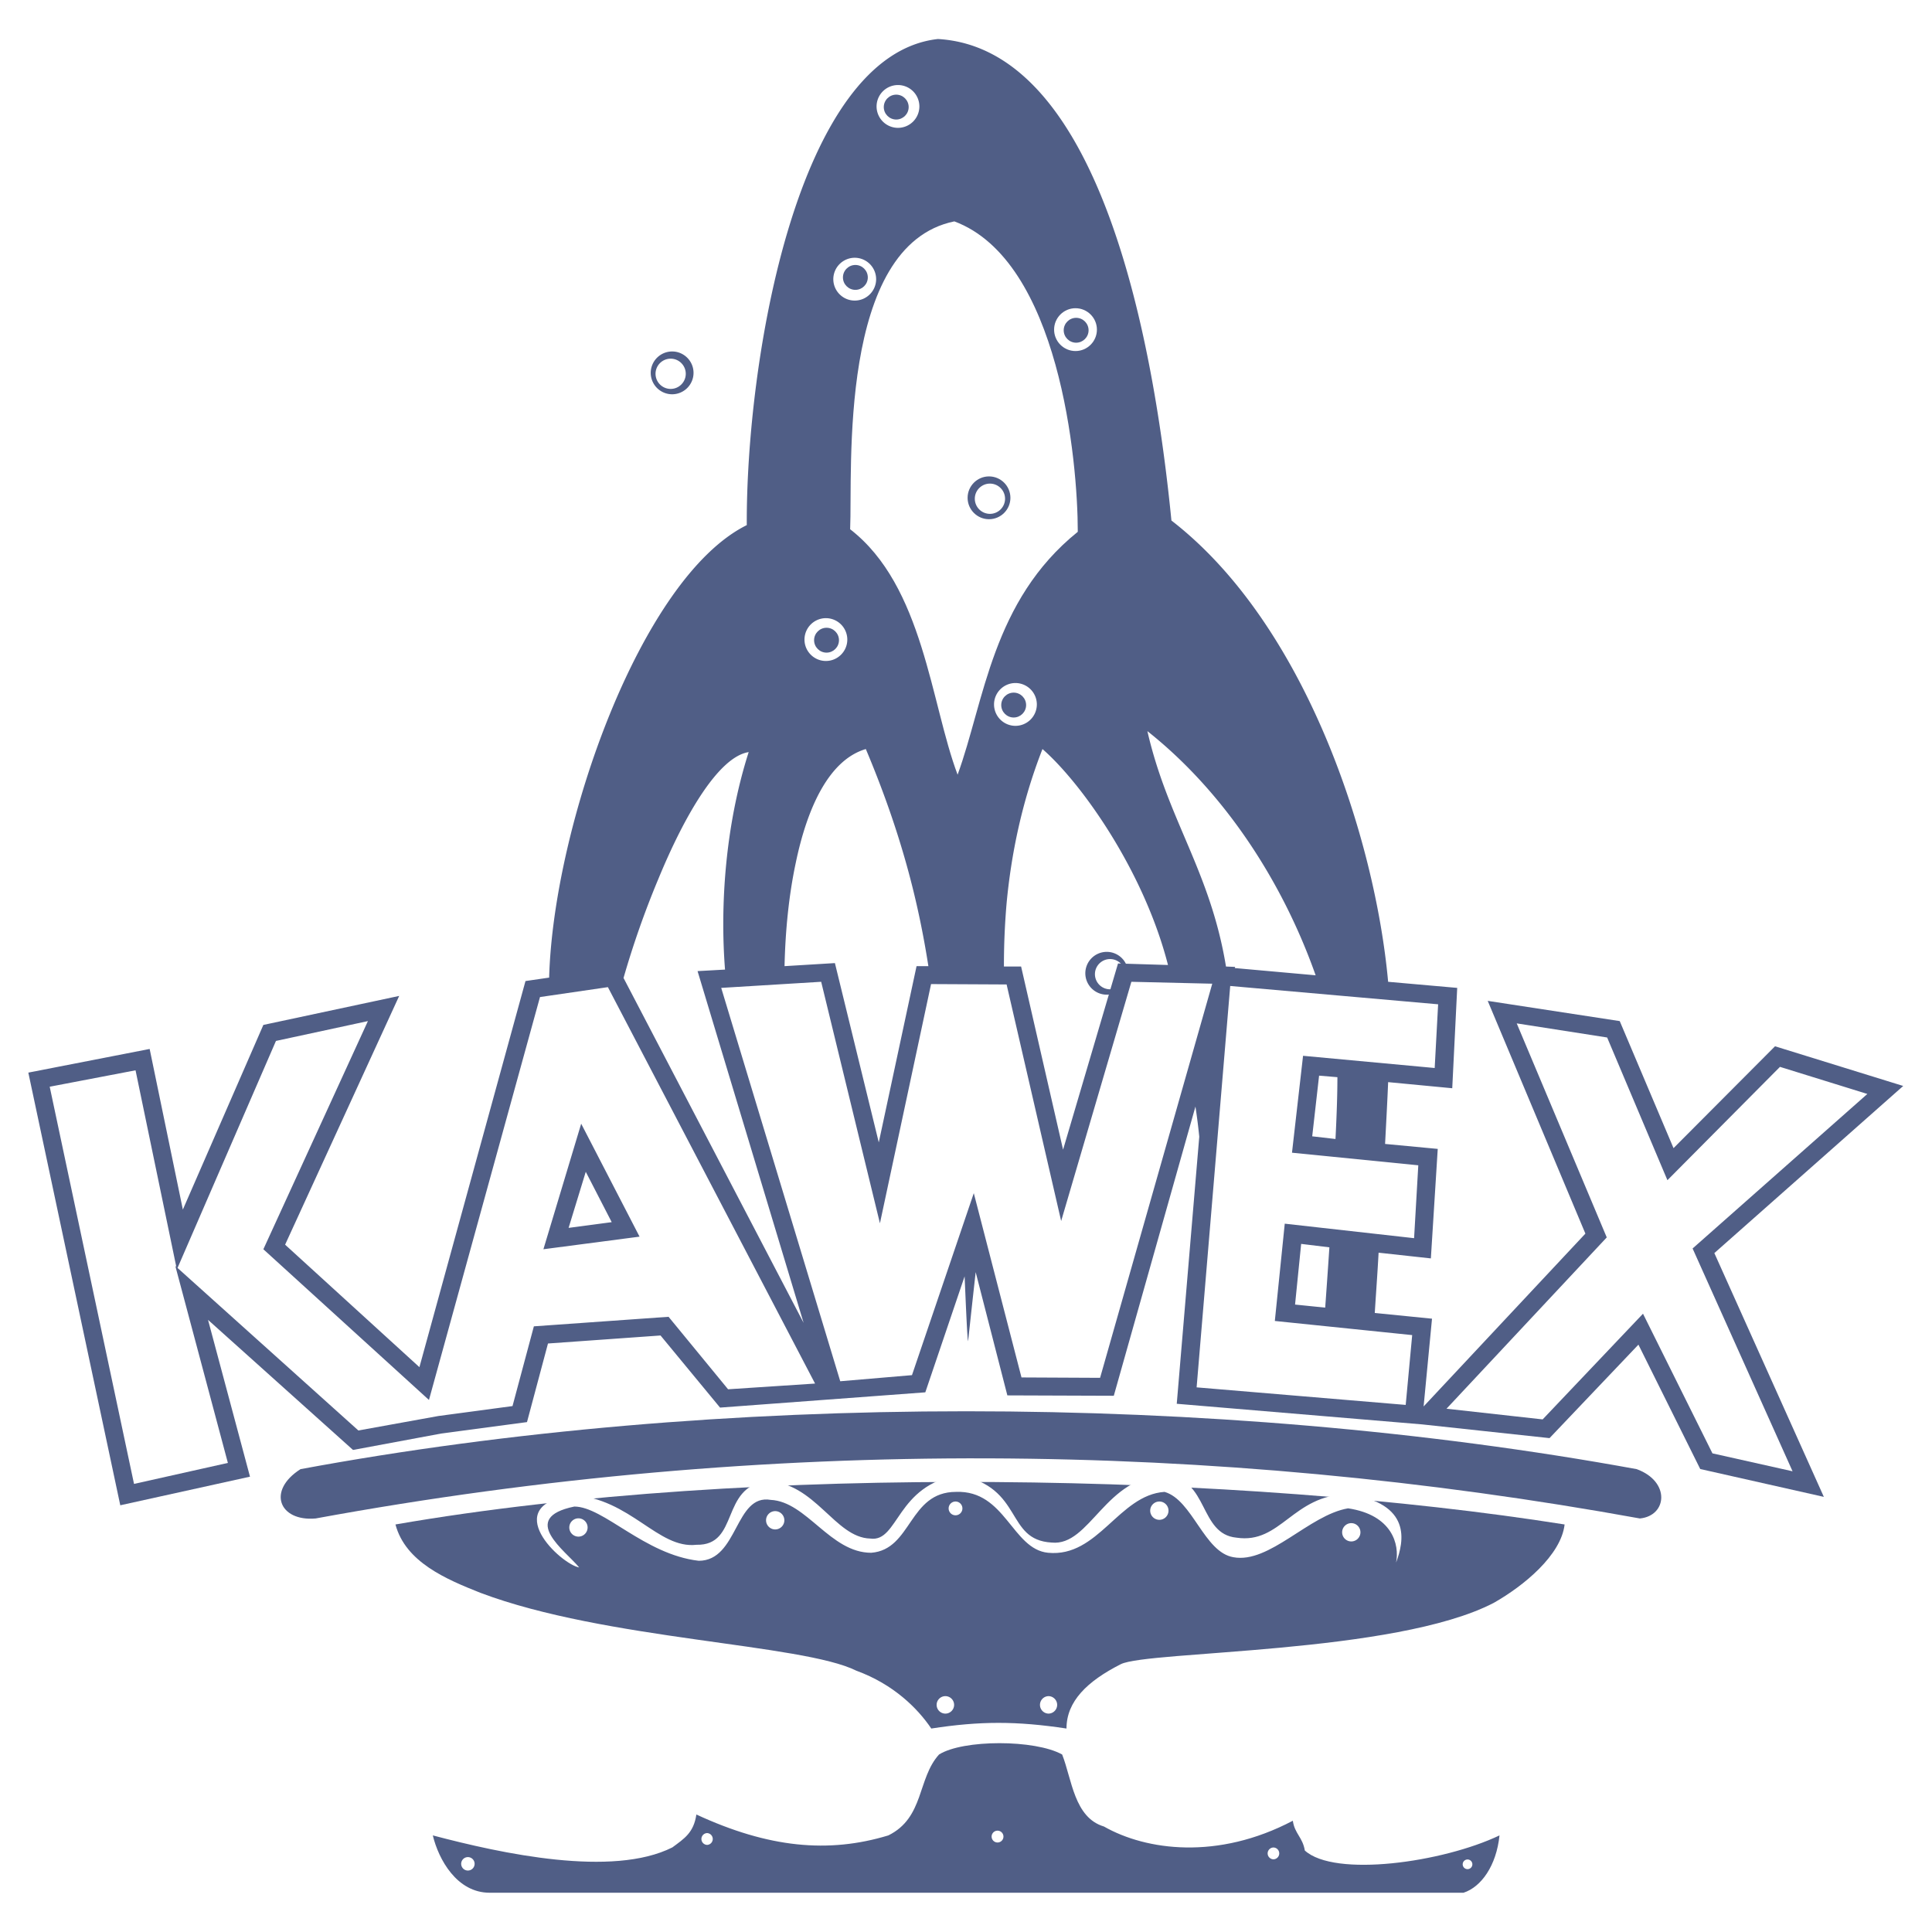 <svg xmlns="http://www.w3.org/2000/svg" width="2500" height="2500" viewBox="0 0 192.756 192.756"><g fill-rule="evenodd" clip-rule="evenodd"><path fill="#fff" d="M0 0h192.756v192.756H0V0z"/><path d="M110.419 94.967a2.14 2.14 0 0 1 2.136 2.136 2.14 2.14 0 0 1-2.136 2.136 2.14 2.14 0 0 1-2.136-2.136 2.14 2.14 0 0 1 2.136-2.136z" fill="#505e86"/><path d="M110.751 95.686c.83 0 1.508.678 1.508 1.508 0 .831-.678 1.509-1.508 1.509a1.512 1.512 0 0 1-1.509-1.509c0-.831.678-1.508 1.509-1.508z" fill="#fff"/><path d="M145.386 98.562l-.495 10.012-6.396-.609c-.076 1.865-.19 3.959-.305 6.166l5.254.495-.686 10.925-5.215-.57c-.114 2.132-.267 4.149-.381 6.014l5.71.571-.838 8.756 16.141-17.244-9.745-23.221 13.171 2.018 5.367 12.676 10.126-10.163 12.79 3.959-18.843 16.673 10.925 24.324-12.333-2.779-6.167-12.409-8.869 9.326-12.715-1.37-24.477-2.056 2.246-26.646a58.871 58.871 0 0 0-.381-3.008l-8.146 28.854-10.62-.038-3.16-12.295c-.457 4.072-.762 7.004-.762 6.89-.076-.343-.189-2.931-.342-6.472l-3.921 11.572-20.479 1.523-5.938-7.195-11.229.8-2.094 7.842-8.565 1.142-8.793 1.637-14.465-12.98 4.187 15.646-12.942 2.854-9.174-43.167 12.105-2.36 3.312 16.026 8.032-18.424 13.552-2.894-11.382 24.819 13.4 12.22 10.583-38.523 2.36-.343c.418-15.112 9.136-39.893 19.718-45.146-.077-16.332 4.986-46.938 19.07-48.498 16.444.951 21.622 31.024 23.297 48.04 13.437 10.392 20.327 31.786 21.621 46.022l6.891.608zm-11.953 8.908l-1.827-.152-.686 6.053 2.322.267c.114-2.247.191-4.341.191-6.168zm-.8 16.977l-2.816-.343-.609 6.053 3.008.305c.112-1.561.264-3.692.417-6.015zM62.21 97.572l17.967 34.412-10.581-35.096 2.74-.152c-.495-6.319 0-14.313 2.36-21.698-2.969.457-6.357 6.205-9.021 12.676a90.112 90.112 0 0 0-3.465 9.858zm16.064-1.179l5.025-.305 4.377 17.892 3.769-17.587h1.18c-.989-6.319-2.664-13.171-6.242-21.66-3.616 1.066-5.824 5.71-7.004 11.42-.686 3.235-1.028 6.776-1.105 10.24zm21.888.038h1.714l4.187 18.271 5.482-18.576 4.986.152c-2.398-9.364-8.604-18.119-12.523-21.546-2.057 5.253-3.122 10.507-3.579 15.379a72.334 72.334 0 0 0-.267 6.32zm22.155 0l.913.038-.038.114 8.07.723c-3.388-9.592-9.288-18.424-16.787-24.362 2.018 8.831 6.282 13.97 7.842 23.487zm29.007 5.672l9.021 1.408 6.014 14.237 11.229-11.307 8.718 2.703-17.435 15.417 9.974 22.23-7.994-1.789-6.928-13.932-10.012 10.544-9.593-1.065 15.988-17.092-8.982-21.354zm-7.842-1.904l-.343 6.356-13.133-1.218-1.104 9.669 12.601 1.256-.419 7.271-12.904-1.447-.99 9.707 13.704 1.409-.647 6.966-20.86-1.751 3.351-40.046 20.744 1.828zm-61.553-2.246l5.862 24.096 5.101-23.867 7.537.038 5.443 23.602 7.005-23.868 8.07.19-11.191 39.322-7.842-.038-4.759-18.386-6.167 18.157-7.157.609-11.876-39.246 9.974-.609zm-64.332 28.474l-.114-.152 5.253 19.681-9.364 2.094-8.413-39.628 8.564-1.637 4.074 19.642zm.114.076l9.821-22.649 9.174-1.979-10.43 22.764 16.521 15.036 11.077-40.198 6.775-.989 20.67 39.551-8.679.57-5.938-7.232-13.438.952-2.131 7.956-7.385.989-7.994 1.446-18.043-16.217zm36.505-1.865l9.593-1.257-5.824-11.268-3.769 12.525zm2.513-2.132l4.301-.571-2.588-5.024-1.713 5.595z" fill="#505e86"/><path d="M84.819 52.805c.253-5.869-1.268-28.327 10.396-30.718 10.469 3.912 12.316 23.871 12.316 30.971-8.549 6.882-9.31 16.88-11.99 24.233-2.681-7.099-3.405-18.836-10.722-24.486z" fill="#fff"/><path d="M47.93 158.916c12.487 4.714 32.095 5.064 37.512 7.772 3.711 1.354 6.118 3.762 7.472 5.768 4.864-.752 8.525-.752 13.49 0 0-2.708 2.056-4.714 5.416-6.419 2.708-1.354 27.381-1.003 37.211-6.118 3.009-1.705 6.72-4.765 7.07-7.823-31.994-5.065-80.74-6.219-116.646 0 1.003 3.76 5.065 5.466 8.475 6.82z" fill="#505e86"/><path d="M29.983 146.577c41.46-7.699 91.213-7.699 133.312 0 3.371 1.23 3.053 4.647.319 4.921-42.418-7.7-86.931-8.292-132.127 0-3.645.318-4.875-2.779-1.504-4.921zM93.688 175.047c2.395-1.508 9.579-1.508 12.283 0 .977 2.483 1.197 6.297 4.169 7.184 4.212 2.395 11.352 3.37 18.846-.576.178 1.286.976 1.641 1.197 2.971 2.971 2.705 13.747 1.197 19.423-1.508-.311 3.016-1.818 5.145-3.592 5.721H48.857c-3.281 0-5.099-3.326-5.676-5.721 6.873 1.818 17.915 4.213 23.901 1.197 1.197-.887 2.128-1.463 2.395-3.281 7.184 3.326 13.17 3.902 19.156 2.084 3.592-1.774 2.882-5.677 5.055-8.071z" fill="#505e86"/><path d="M99.524 182.646a.59.59 0 1 1-.59.59c0-.324.265-.59.59-.59zM70.546 182.887a.59.59 0 0 1 0 1.179.59.59 0 0 1 0-1.179zM46.682 185.284c.369 0 .67.301.67.669a.67.67 0 1 1-.67-.669zM127.064 184.325a.59.59 0 0 1 0 1.179c-.324 0-.59-.266-.59-.59s.266-.589.59-.589zM146.373 185.523a.482.482 0 1 1-.002.96.482.482 0 0 1 .002-.96zM94.32 169.224c.48 0 .872.392.872.871 0 .48-.392.872-.872.872s-.872-.392-.872-.872.392-.871.872-.871zM57.712 151.484c.503 0 .913.41.913.913s-.41.913-.913.913c-.502 0-.913-.41-.913-.913s.41-.913.913-.913zM77.342 150.766c.503 0 .913.41.913.913s-.41.913-.913.913-.913-.41-.913-.913.41-.913.913-.913zM134.818 151.964c.503 0 .913.411.913.913 0 .503-.41.913-.913.913a.914.914 0 0 1-.912-.913c0-.502.41-.913.912-.913zM115.669 149.807c.503 0 .913.41.913.913s-.41.913-.913.913-.913-.41-.913-.913.41-.913.913-.913zM95.332 149.807a.687.687 0 1 1-.686.686c0-.379.309-.686.686-.686zM104.601 169.224c.48 0 .872.392.872.871 0 .48-.392.872-.872.872a.872.872 0 0 1 0-1.743z" fill="#fff"/><path d="M57.784 156.385c-1.817-.311-8.114-6.164-.665-7.229 5.81.354 8.514 5.41 12.372 4.967 4.301.089 2.35-5.765 7.006-6.342 4.833.089 6.785 5.632 10.332 5.721 2.838.399 2.572-5.365 8.869-6.341 6.474 1.286 4.567 6.474 9.224 6.74 3.857.399 5.365-6.696 11.396-6.696 4.301.311 3.281 5.854 7.051 6.208 4.434.665 5.587-4.257 11.13-4.346 6.386.932 5.587 4.701 4.789 6.829.354-1.773-.354-4.744-4.789-5.41-3.902.666-7.849 5.543-11.44 4.878-2.927-.487-4.08-5.72-6.874-6.519-4.567.311-6.606 6.563-11.617 6.075-3.593-.354-4.257-6.253-9.18-6.075-4.745 0-4.39 5.765-8.469 6.075-4.08 0-6.43-5.1-10.022-5.276-3.592-.621-3.237 6.075-7.184 6.075-5.41-.621-9.489-5.41-12.416-5.41-5.588 1.153-.843 4.435.487 6.076z" fill="#fff"/><path d="M67.059 35.066c1.176 0 2.135.959 2.135 2.135a2.14 2.14 0 0 1-2.135 2.136 2.14 2.14 0 0 1-2.136-2.136 2.14 2.14 0 0 1 2.136-2.135z" fill="#505e86"/><path d="M66.911 35.785c.831 0 1.508.678 1.508 1.508 0 .831-.677 1.509-1.508 1.509a1.511 1.511 0 0 1-1.508-1.509 1.51 1.51 0 0 1 1.508-1.508zM89.591 8.484a2.14 2.14 0 0 1 2.136 2.136 2.14 2.14 0 0 1-2.136 2.136 2.14 2.14 0 0 1-2.135-2.136 2.14 2.14 0 0 1 2.135-2.136z" fill="#fff"/><path d="M89.416 9.443c.684 0 1.242.558 1.242 1.241s-.558 1.241-1.242 1.241c-.683 0-1.241-.558-1.241-1.241s.557-1.241 1.241-1.241z" fill="#505e86"/><path d="M85.276 25.717a2.14 2.14 0 0 1 2.136 2.135c0 1.177-.959 2.136-2.136 2.136s-2.136-.959-2.136-2.136a2.141 2.141 0 0 1 2.136-2.135z" fill="#fff"/><path d="M85.341 26.436c.684 0 1.241.558 1.241 1.242 0 .683-.558 1.241-1.241 1.241s-1.241-.558-1.241-1.241c0-.684.557-1.242 1.241-1.242z" fill="#505e86"/><path d="M82.4 61.674a2.14 2.14 0 0 1 2.136 2.136c0 1.176-.959 2.135-2.136 2.135s-2.136-.959-2.136-2.135a2.14 2.14 0 0 1 2.136-2.136z" fill="#fff"/><path d="M82.464 62.632c.683 0 1.241.558 1.241 1.241s-.558 1.241-1.241 1.241c-.684 0-1.242-.558-1.242-1.241s.558-1.241 1.242-1.241z" fill="#505e86"/><path d="M101.311 68.146a2.14 2.14 0 0 1 2.135 2.136 2.14 2.14 0 0 1-2.135 2.136 2.14 2.14 0 0 1-2.136-2.136 2.14 2.14 0 0 1 2.136-2.136z" fill="#fff"/><path d="M101.135 69.104c.684 0 1.241.558 1.241 1.241s-.558 1.241-1.241 1.241-1.241-.558-1.241-1.241.557-1.241 1.241-1.241z" fill="#505e86"/><path d="M107.303 30.751c1.177 0 2.136.959 2.136 2.136s-.959 2.136-2.136 2.136c-1.176 0-2.135-.959-2.135-2.136s.959-2.136 2.135-2.136z" fill="#fff"/><path d="M107.367 31.71c.684 0 1.241.558 1.241 1.241s-.558 1.241-1.241 1.241-1.241-.558-1.241-1.241.558-1.241 1.241-1.241zM98.674 47.531c1.176 0 2.135.959 2.135 2.136s-.959 2.135-2.135 2.135c-1.177 0-2.136-.959-2.136-2.135s.959-2.136 2.136-2.136z" fill="#505e86"/><path d="M98.766 48.25c.83 0 1.508.678 1.508 1.508 0 .831-.678 1.509-1.508 1.509a1.512 1.512 0 0 1-1.509-1.509c0-.83.678-1.508 1.509-1.508z" fill="#fff"/></g></svg>